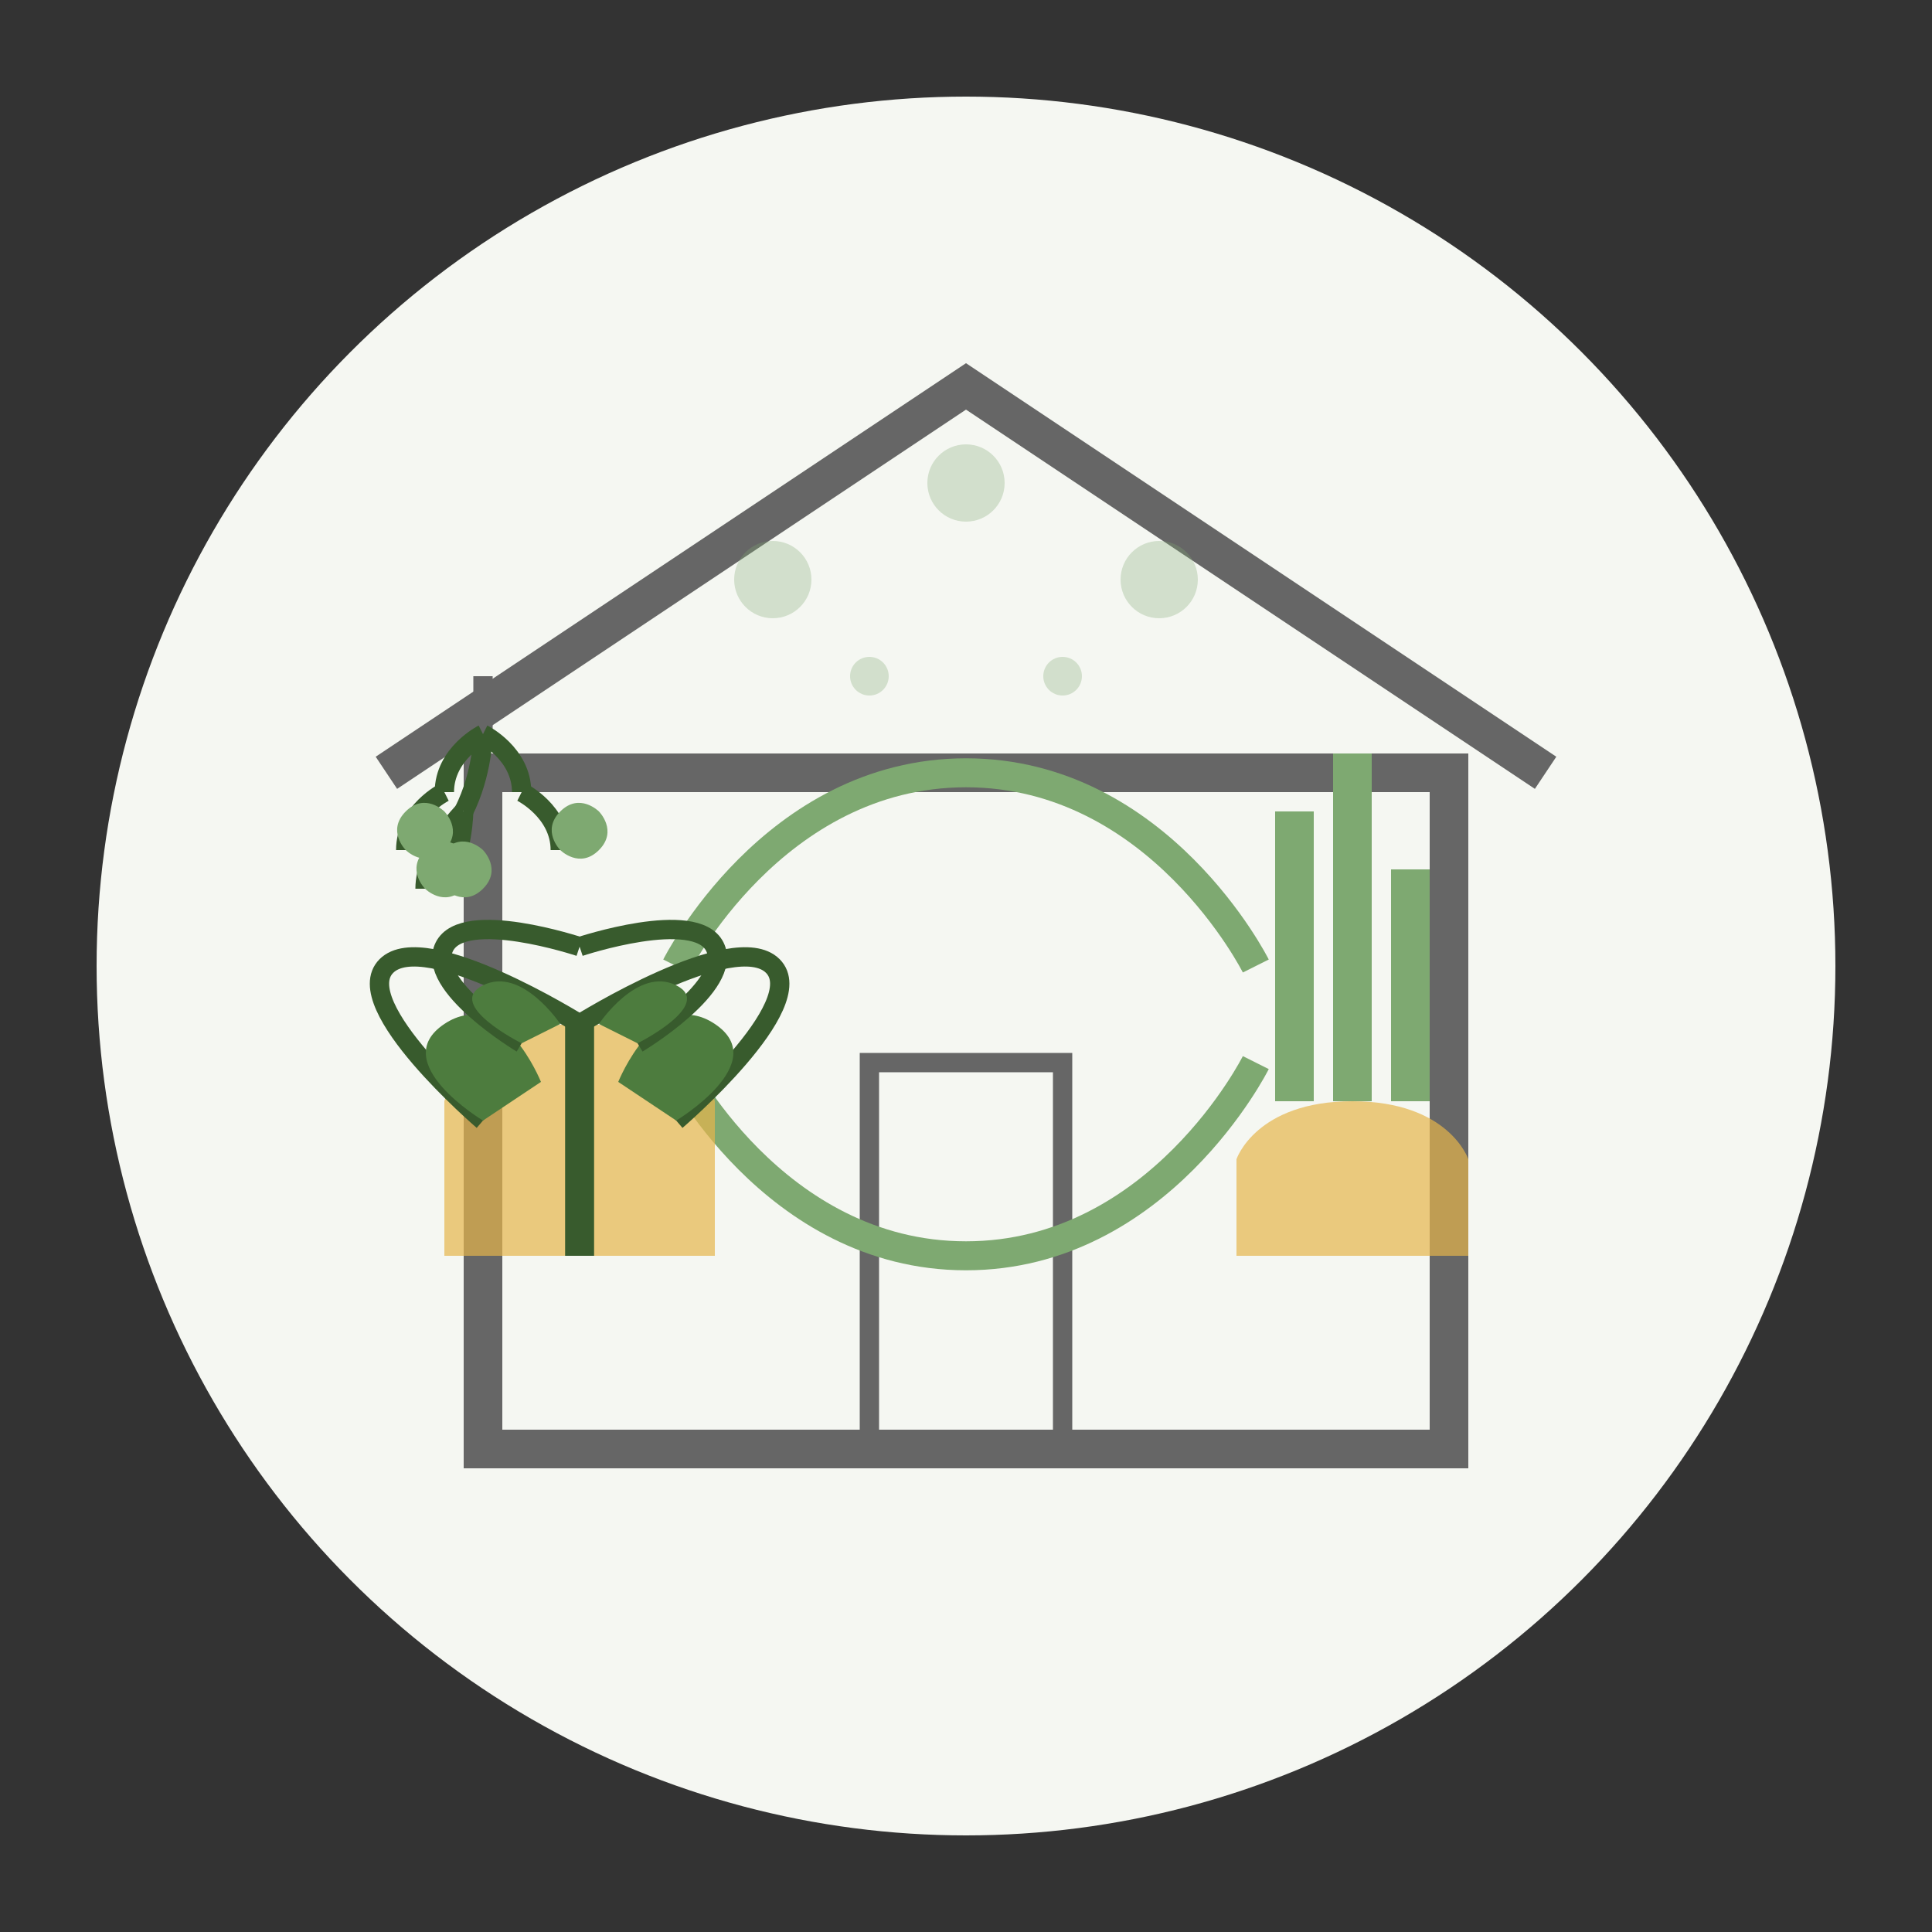 <svg xmlns="http://www.w3.org/2000/svg" viewBox="0 0 100 100" width="100" height="100">
  <rect x="0" y="0" width="100" height="100" fill="#333333" stroke="none"/>
  <!-- Background circle -->
  <circle cx="50" cy="50" r="45" fill="#F5F7F2" />
  
  <!-- Indoor Plants for Air Purification icon -->
  <g>
    <!-- House outline -->
    <path d="M20 40l30-20 30 20" fill="none" stroke="#666666" stroke-width="2" />
    <rect x="25" y="40" width="50" height="35" fill="none" stroke="#666666" stroke-width="2" />
    <rect x="45" y="55" width="10" height="20" fill="none" stroke="#666666" stroke-width="1" />
    
    <!-- Air circulation symbols -->
    <g fill="none" stroke="#7EA971" stroke-width="1.5">
      <path d="M35 50c0 0 5-10 15-10s15 10 15 10">
        <animate attributeName="d" 
                 values="M35 50c0 0 5-10 15-10s15 10 15 10;
                         M35 50c0 0 5-5 15-10s15 5 15 10;
                         M35 50c0 0 5-10 15-10s15 10 15 10" 
                 dur="5s" 
                 repeatCount="indefinite" />
      </path>
      <path d="M65 55c0 0-5 10-15 10s-15-10-15-10">
        <animate attributeName="d" 
                 values="M65 55c0 0-5 10-15 10s-15-10-15-10;
                         M65 55c0 0-5 5-15 10s-15-5-15-10;
                         M65 55c0 0-5 10-15 10s-15-10-15-10" 
                 dur="5s" 
                 repeatCount="indefinite" />
      </path>
    </g>
    
    <!-- Large indoor plant -->
    <g transform="translate(30, 65)">
      <!-- Pot -->
      <path d="M-7 0h14v-8c0 0-1-4-7-4s-7 4-7 4z" fill="#E6B64C" opacity="0.7" />
      <!-- Plant stem and leaves -->
      <path d="M0 -12v12" stroke="#385B2D" stroke-width="1.5" />
      <path d="M0 -12c0 0-8-5-10-3s5 8 5 8" stroke="#385B2D" stroke-width="1" fill="none" />
      <path d="M-5 -7c0 0-5-3-2-5s5 3 5 3" fill="#4D7C3E" />
      <path d="M0 -12c0 0 8-5 10-3s-5 8-5 8" stroke="#385B2D" stroke-width="1" fill="none" />
      <path d="M5 -7c0 0 5-3 2-5s-5 3-5 3" fill="#4D7C3E" />
      <path d="M0 -16c0 0-6-2-7 0s4 5 4 5" stroke="#385B2D" stroke-width="1" fill="none" />
      <path d="M-3 -11c0 0-4-2-2-3s4 2 4 2" fill="#4D7C3E" />
      <path d="M0 -16c0 0 6-2 7 0s-4 5-4 5" stroke="#385B2D" stroke-width="1" fill="none" />
      <path d="M3 -11c0 0 4-2 2-3s-4 2-4 2" fill="#4D7C3E" />
    </g>
    
    <!-- Small snake plant -->
    <g transform="translate(70, 65)">
      <!-- Pot -->
      <path d="M-6 0h12v-5c0 0-1-3-6-3s-6 3-6 3z" fill="#E6B64C" opacity="0.7" />
      <!-- Snake plant leaves -->
      <path d="M-3 -8v-15" stroke="#7EA971" stroke-width="2" />
      <path d="M0 -8v-18" stroke="#7EA971" stroke-width="2" />
      <path d="M3 -8v-12" stroke="#7EA971" stroke-width="2" />
    </g>
    
    <!-- Hanging pothos plant -->
    <path d="M25 35v3" stroke="#666666" stroke-width="1" />
    <path d="M25 38c0 0-2 1-2 3" stroke="#385B2D" stroke-width="1" fill="none" />
    <path d="M25 38c0 0 0 2-1 4" stroke="#385B2D" stroke-width="1" fill="none" />
    <path d="M25 38c0 0 2 1 2 3" stroke="#385B2D" stroke-width="1" fill="none" />
    <path d="M23 41c0 0-2 1-2 3" stroke="#385B2D" stroke-width="1" fill="none" />
    <path d="M24 42c0 0-2 2-2 4" stroke="#385B2D" stroke-width="1" fill="none" />
    <path d="M27 41c0 0 2 1 2 3" stroke="#385B2D" stroke-width="1" fill="none" />
    <path d="M24 42c0 0 0 2-1 4" stroke="#385B2D" stroke-width="1" fill="none" />
    
    <!-- Heart-shaped leaves on vines -->
    <path d="M21 44c0 0-1-1 0-2s2 0 2 0 1 1 0 2-2 0-2 0z" fill="#7EA971" />
    <path d="M22 46c0 0-1-1 0-2s2 0 2 0 1 1 0 2-2 0-2 0z" fill="#7EA971" />
    <path d="M29 44c0 0-1-1 0-2s2 0 2 0 1 1 0 2-2 0-2 0z" fill="#7EA971" />
    <path d="M23 46c0 0-1-1 0-2s2 0 2 0 1 1 0 2-2 0-2 0z" fill="#7EA971" />
    
    <!-- Air quality symbols -->
    <g fill="#7EA971" opacity="0.3">
      <circle cx="40" cy="30" r="2" />
      <circle cx="50" cy="25" r="2" />
      <circle cx="60" cy="30" r="2" />
      <circle cx="45" cy="35" r="1" />
      <circle cx="55" cy="35" r="1" />
    </g>
  </g>
</svg>
